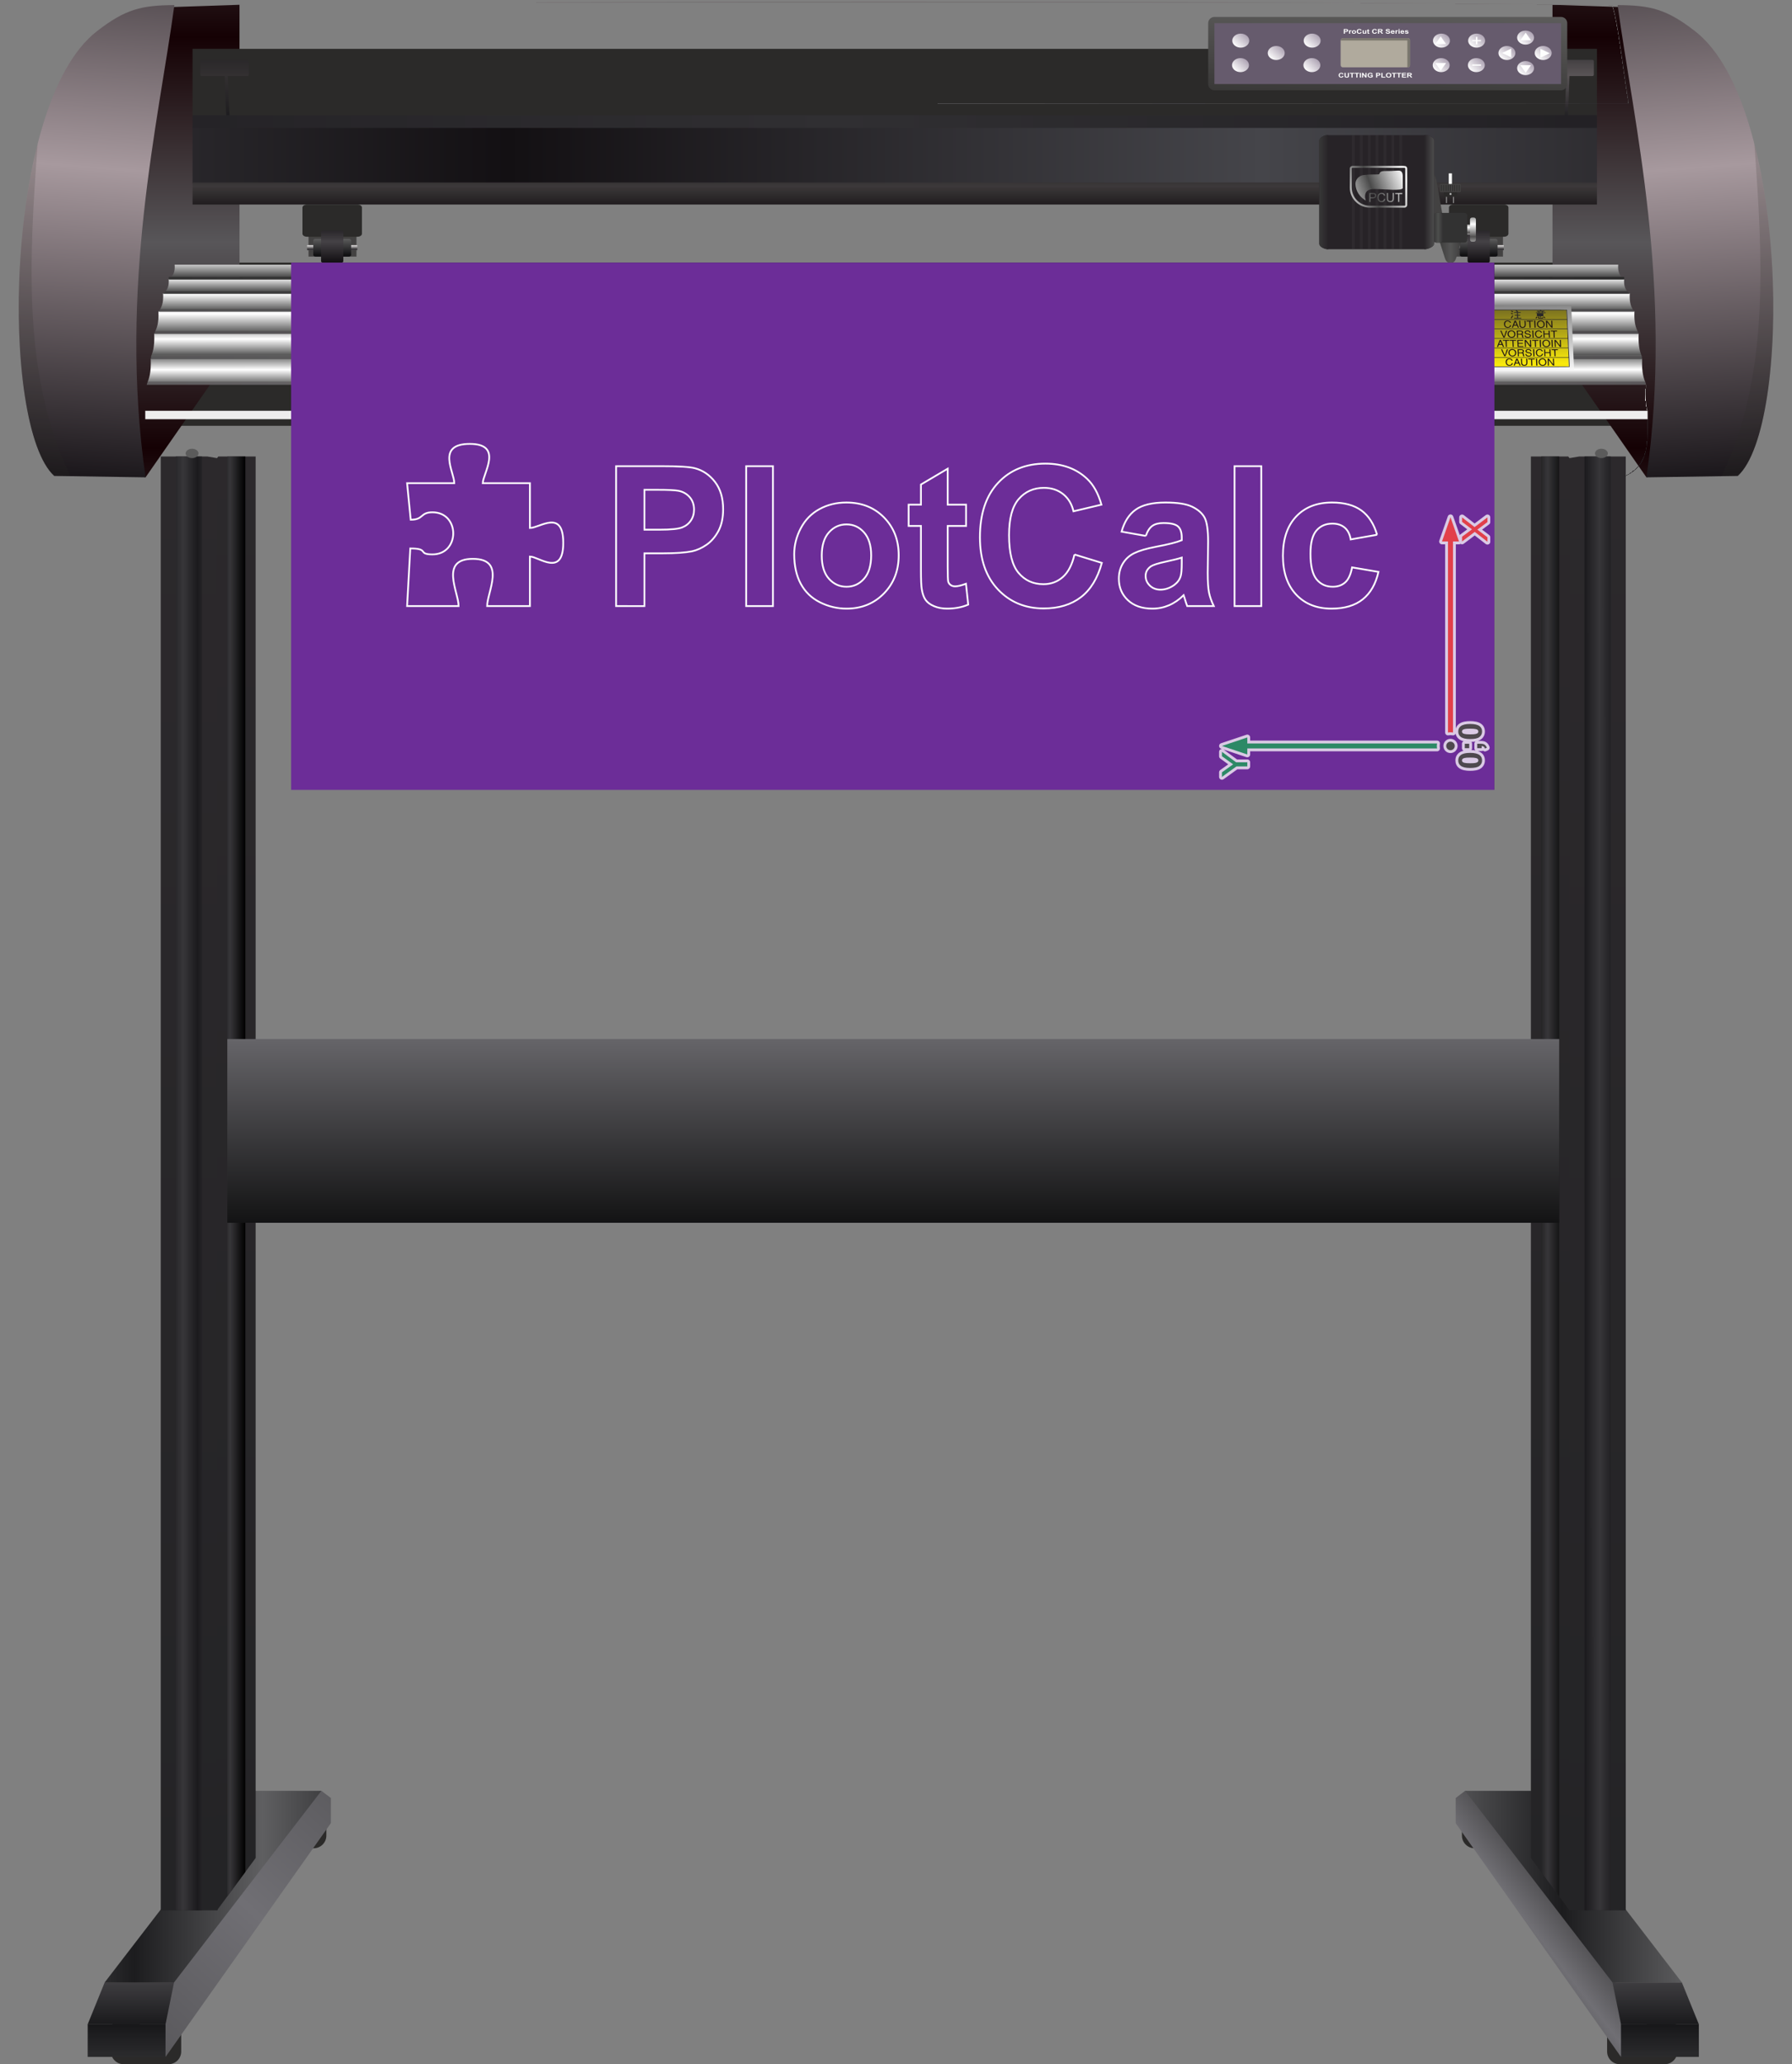 <!-- Creator: plotcalc.com 1000$ --><svg version="1.2" xmlns="http://www.w3.org/2000/svg" viewBox="-825741 -149441 1020153 1174528" xmlns:xlink="http://www.w3.org/1999/xlink"><rect x="-825741" y="-149441" width="1020153" height="1174528" fill="#808080" stroke="none"/><defs><linearGradient id="G1" x1="58072" x2="58072" y1="105310" y2="-11655" spreadMethod="reflect" gradientUnits="userSpaceOnUse"><stop offset="0%" stop-color="rgba(21,1,4,1)"/><stop offset="100%" stop-color="rgba(88,86,89,1)"/></linearGradient><linearGradient id="G2" x1="128348" x2="114775" y1="121906" y2="-52098" spreadMethod="reflect" gradientUnits="userSpaceOnUse"><stop offset="0%" stop-color="rgba(28,24,28,1)"/><stop offset="100%" stop-color="rgba(167,153,158,1)"/></linearGradient><linearGradient id="G3" x1="-689400" x2="-689400" y1="105310" y2="-11655" spreadMethod="reflect" gradientUnits="userSpaceOnUse"><stop offset="0%" stop-color="rgba(21,1,4,1)"/><stop offset="100%" stop-color="rgba(88,86,89,1)"/></linearGradient><linearGradient id="G4" x1="-759677" x2="-746103" y1="121906" y2="-52098" spreadMethod="reflect" gradientUnits="userSpaceOnUse"><stop offset="0%" stop-color="rgba(28,24,28,1)"/><stop offset="100%" stop-color="rgba(167,153,158,1)"/></linearGradient><linearGradient id="G5" x1="30433" x2="44715" y1="926770" y2="915742" spreadMethod="reflect" gradientUnits="userSpaceOnUse"><stop offset="0%" stop-color="rgba(112,111,116,1)"/><stop offset="100%" stop-color="rgba(84,83,86,1)"/></linearGradient><linearGradient id="G6" x1="116653" x2="116653" y1="978509" y2="1002377" spreadMethod="reflect" gradientUnits="userSpaceOnUse"><stop offset="0%" stop-color="rgba(62,61,64,1)"/><stop offset="100%" stop-color="rgba(26,26,28,1)"/></linearGradient><linearGradient id="G7" x1="119092" x2="119093" y1="1002318" y2="1020941" spreadMethod="reflect" gradientUnits="userSpaceOnUse"><stop offset="0%" stop-color="rgba(23,23,25,1)"/><stop offset="100%" stop-color="rgba(43,43,45,1)"/></linearGradient><linearGradient id="G8" x1="63660" x2="136692" y1="920085" y2="920085" spreadMethod="reflect" gradientUnits="userSpaceOnUse"><stop offset="0%" stop-color="rgba(28,28,30,1)"/><stop offset="100%" stop-color="rgba(95,95,97,1)"/></linearGradient><linearGradient id="G9" x1="99777" x2="99777" y1="936598" y2="105360" spreadMethod="reflect" gradientUnits="userSpaceOnUse"><stop offset="0%" stop-color="rgba(36,36,38,1)"/><stop offset="100%" stop-color="rgba(44,41,44,1)"/></linearGradient><linearGradient id="G10" x1="84894" x2="93361" y1="522415" y2="522413" spreadMethod="reflect" gradientUnits="userSpaceOnUse"><stop offset="0%" stop-color="rgba(55,54,57,1)"/><stop offset="100%" stop-color="rgba(27,26,29,1)"/></linearGradient><linearGradient id="G11" x1="67762" x2="67763" y1="936560" y2="80980" spreadMethod="reflect" gradientUnits="userSpaceOnUse"><stop offset="0%" stop-color="rgba(36,36,38,1)"/><stop offset="100%" stop-color="rgba(44,41,44,1)"/></linearGradient><linearGradient id="G12" x1="55264" x2="66156" y1="506375" y2="506374" spreadMethod="reflect" gradientUnits="userSpaceOnUse"><stop offset="0%" stop-color="rgba(55,54,57,1)"/><stop offset="100%" stop-color="rgba(0,0,0,1)"/></linearGradient><linearGradient id="G13" x1="-1365210" x2="-1285200" y1="963459" y2="874982" spreadMethod="reflect" gradientUnits="userSpaceOnUse"><stop offset="0%" stop-color="rgba(112,111,116,1)"/><stop offset="100%" stop-color="rgba(84,83,86,1)"/></linearGradient><linearGradient id="G14" x1="-1374184" x2="-1374184" y1="978509" y2="1002377" spreadMethod="reflect" gradientUnits="userSpaceOnUse"><stop offset="0%" stop-color="rgba(62,61,64,1)"/><stop offset="100%" stop-color="rgba(26,26,28,1)"/></linearGradient><linearGradient id="G15" x1="-1376595" x2="-1376595" y1="1002318" y2="1020941" spreadMethod="reflect" gradientUnits="userSpaceOnUse"><stop offset="0%" stop-color="rgba(23,23,25,1)"/><stop offset="100%" stop-color="rgba(43,43,45,1)"/></linearGradient><linearGradient id="G16" x1="-1333671" x2="-1260639" y1="920085" y2="920085" spreadMethod="reflect" gradientUnits="userSpaceOnUse"><stop offset="0%" stop-color="rgba(28,28,30,1)"/><stop offset="100%" stop-color="rgba(95,95,97,1)"/></linearGradient><linearGradient id="G17" x1="-1324713" x2="-1324713" y1="936598" y2="105360" spreadMethod="reflect" gradientUnits="userSpaceOnUse"><stop offset="0%" stop-color="rgba(36,36,38,1)"/><stop offset="100%" stop-color="rgba(44,41,44,1)"/></linearGradient><linearGradient id="G18" x1="-1339883" x2="-1331746" y1="522415" y2="522415" spreadMethod="reflect" gradientUnits="userSpaceOnUse"><stop offset="0%" stop-color="rgba(55,54,57,1)"/><stop offset="100%" stop-color="rgba(27,26,29,1)"/></linearGradient><linearGradient id="G19" x1="-1303005" x2="-1303004" y1="936560" y2="80980" spreadMethod="reflect" gradientUnits="userSpaceOnUse"><stop offset="0%" stop-color="rgba(36,36,38,1)"/><stop offset="100%" stop-color="rgba(44,41,44,1)"/></linearGradient><linearGradient id="G20" x1="-1315503" x2="-1306882" y1="506375" y2="506374" spreadMethod="reflect" gradientUnits="userSpaceOnUse"><stop offset="0%" stop-color="rgba(55,54,57,1)"/><stop offset="100%" stop-color="rgba(0,0,0,1)"/></linearGradient><linearGradient id="G21" x1="-599234" x2="-599233" y1="441645" y2="546315" spreadMethod="reflect" gradientUnits="userSpaceOnUse"><stop offset="0%" stop-color="rgba(102,101,105,1)"/><stop offset="100%" stop-color="rgba(19,19,20,1)"/></linearGradient><linearGradient id="G22" x1="-1345707" x2="-1345707" y1="-106546" y2="-79994" spreadMethod="reflect" gradientUnits="userSpaceOnUse"><stop offset="0%" stop-color="rgba(51,48,49,1)"/><stop offset="100%" stop-color="rgba(26,25,28,1)"/></linearGradient><linearGradient id="G23" x1="37952" x2="37952" y1="-106546" y2="-79994" spreadMethod="reflect" gradientUnits="userSpaceOnUse"><stop offset="0%" stop-color="rgba(89,84,86,1)"/><stop offset="100%" stop-color="rgba(26,25,28,1)"/></linearGradient><linearGradient id="G24" x1="-107289" x2="-536730" y1="-49337" y2="-49338" spreadMethod="reflect" gradientUnits="userSpaceOnUse"><stop offset="0%" stop-color="rgba(69,69,74,1)"/><stop offset="100%" stop-color="rgba(19,16,19,1)"/></linearGradient><linearGradient id="G25" x1="-351137" x2="-1354342" y1="-83469" y2="-83469" spreadMethod="reflect" gradientUnits="userSpaceOnUse"><stop offset="0%" stop-color="rgba(48,47,50,1)"/><stop offset="100%" stop-color="rgba(17,14,19,1)"/></linearGradient><linearGradient id="G26" x1="-535114" x2="-535114" y1="-43723" y2="-28775" spreadMethod="reflect" gradientUnits="userSpaceOnUse"><stop offset="0%" stop-color="rgba(60,57,58,1)"/><stop offset="100%" stop-color="rgba(23,18,20,1)"/></linearGradient><linearGradient id="G27" x1="-605326" x2="-605325" y1="60922" y2="68438" spreadMethod="reflect" gradientUnits="userSpaceOnUse"><stop offset="0%" stop-color="rgba(255,255,255,1)"/><stop offset="100%" stop-color="rgba(107,107,107,1)"/></linearGradient><linearGradient id="G28" x1="-599075" x2="-599074" y1="43430" y2="52479" spreadMethod="reflect" gradientUnits="userSpaceOnUse"><stop offset="0%" stop-color="rgba(255,255,255,1)"/><stop offset="100%" stop-color="rgba(87,87,87,1)"/></linearGradient><linearGradient id="G29" x1="-591821" x2="-591820" y1="29049" y2="39641" spreadMethod="reflect" gradientUnits="userSpaceOnUse"><stop offset="0%" stop-color="rgba(255,255,255,1)"/><stop offset="100%" stop-color="rgba(89,89,89,1)"/></linearGradient><linearGradient id="G30" x1="-582254" x2="-582254" y1="17763" y2="27235" spreadMethod="reflect" gradientUnits="userSpaceOnUse"><stop offset="0%" stop-color="rgba(255,255,255,1)"/><stop offset="100%" stop-color="rgba(84,84,84,1)"/></linearGradient><linearGradient id="G31" x1="-569567" x2="-569567" y1="9558" y2="16749" spreadMethod="reflect" gradientUnits="userSpaceOnUse"><stop offset="0%" stop-color="rgba(227,227,227,1)"/><stop offset="100%" stop-color="rgba(71,71,71,1)"/></linearGradient><linearGradient id="G32" x1="-554280" x2="-554280" y1="1321" y2="8512" spreadMethod="reflect" gradientUnits="userSpaceOnUse"><stop offset="0%" stop-color="rgba(196,196,196,1)"/><stop offset="100%" stop-color="rgba(66,66,66,1)"/></linearGradient><linearGradient id="G33" x1="-300426" x2="-300431" y1="78605" y2="69311" spreadMethod="reflect" gradientUnits="userSpaceOnUse"><stop offset="0%" stop-color="rgba(255,255,255,1)"/><stop offset="100%" stop-color="rgba(94,94,94,1)"/></linearGradient><linearGradient id="G34" x1="-361426" x2="-1365529" y1="68663" y2="68663" spreadMethod="reflect" gradientUnits="userSpaceOnUse"><stop offset="0%" stop-color="rgba(120,118,119,1)"/><stop offset="100%" stop-color="rgba(55,52,56,1)"/></linearGradient><linearGradient id="G35" x1="-362259" x2="-1363232" y1="54034" y2="54034" spreadMethod="reflect" gradientUnits="userSpaceOnUse"><stop offset="0%" stop-color="rgba(105,105,105,1)"/><stop offset="100%" stop-color="rgba(55,52,56,1)"/></linearGradient><linearGradient id="G36" x1="-362971" x2="-1361244" y1="39757" y2="39757" spreadMethod="reflect" gradientUnits="userSpaceOnUse"><stop offset="0%" stop-color="rgba(99,97,98,1)"/><stop offset="100%" stop-color="rgba(55,52,56,1)"/></linearGradient><linearGradient id="G37" x1="-363840" x2="-1358858" y1="27195" y2="27195" spreadMethod="reflect" gradientUnits="userSpaceOnUse"><stop offset="0%" stop-color="rgba(94,94,94,1)"/><stop offset="100%" stop-color="rgba(55,52,56,1)"/></linearGradient><linearGradient id="G38" x1="-364795" x2="-1356212" y1="17001" y2="17001" spreadMethod="reflect" gradientUnits="userSpaceOnUse"><stop offset="0%" stop-color="rgba(74,74,74,1)"/><stop offset="100%" stop-color="rgba(33,31,33,1)"/></linearGradient><linearGradient id="G39" x1="-365940" x2="-1353022" y1="8867" y2="8867" spreadMethod="reflect" gradientUnits="userSpaceOnUse"><stop offset="0%" stop-color="rgba(74,74,74,1)"/><stop offset="100%" stop-color="rgba(5,5,5,1)"/></linearGradient><linearGradient id="G40" x1="-161488" x2="-161486" y1="93048" y2="122121" spreadMethod="reflect" gradientUnits="userSpaceOnUse"><stop offset="0%" stop-color="rgba(51,48,51,1)"/><stop offset="100%" stop-color="rgba(31,28,31,1)"/></linearGradient><linearGradient id="G41" x1="-2354" x2="-659" y1="14493" y2="65530" spreadMethod="reflect" gradientUnits="userSpaceOnUse"><stop offset="0%" stop-color="rgba(102,102,102,1)"/><stop offset="100%" stop-color="rgba(254,254,254,1)"/></linearGradient><linearGradient id="G42" x1="28148" x2="28764" y1="26477" y2="58012" spreadMethod="reflect" gradientUnits="userSpaceOnUse"><stop offset="0%" stop-color="rgba(120,111,32,1)"/><stop offset="100%" stop-color="rgba(249,233,12,1)"/></linearGradient><linearGradient id="G43" x1="3776" x2="3776" y1="-9919" y2="-7524" spreadMethod="reflect" gradientUnits="userSpaceOnUse"><stop offset="0%" stop-color="rgba(231,229,229,1)"/><stop offset="100%" stop-color="rgba(42,40,43,1)"/></linearGradient><linearGradient id="G44" x1="14715" x2="14715" y1="-4139" y2="-14295" spreadMethod="reflect" gradientUnits="userSpaceOnUse"><stop offset="0%" stop-color="rgba(15,15,17,1)"/><stop offset="100%" stop-color="rgba(98,98,98,1)"/></linearGradient><linearGradient id="G45" x1="15184" x2="15184" y1="-11975" y2="0" spreadMethod="reflect" gradientUnits="userSpaceOnUse"><stop offset="0%" stop-color="rgba(69,66,70,1)"/><stop offset="100%" stop-color="rgba(17,14,17,1)"/></linearGradient><linearGradient id="G46" x1="-648898" x2="-648898" y1="-9919" y2="-7524" spreadMethod="reflect" gradientUnits="userSpaceOnUse"><stop offset="0%" stop-color="rgba(231,229,229,1)"/><stop offset="100%" stop-color="rgba(42,40,43,1)"/></linearGradient><linearGradient id="G47" x1="-637959" x2="-637959" y1="-4139" y2="-14295" spreadMethod="reflect" gradientUnits="userSpaceOnUse"><stop offset="0%" stop-color="rgba(15,15,17,1)"/><stop offset="100%" stop-color="rgba(98,98,98,1)"/></linearGradient><linearGradient id="G48" x1="-637490" x2="-637490" y1="-11975" y2="0" spreadMethod="reflect" gradientUnits="userSpaceOnUse"><stop offset="0%" stop-color="rgba(69,66,70,1)"/><stop offset="100%" stop-color="rgba(17,14,17,1)"/></linearGradient><linearGradient id="G49" x1="-280620" x2="-280619" y1="-90623" y2="-149609" spreadMethod="reflect" gradientUnits="userSpaceOnUse"><stop offset="0%" stop-color="rgba(78,77,79,1)"/><stop offset="100%" stop-color="rgba(121,118,119,1)"/></linearGradient><linearGradient id="G50" x1="-14129" x2="1827" y1="-70409" y2="-383452" spreadMethod="reflect" gradientUnits="userSpaceOnUse"><stop offset="0%" stop-color="rgba(43,42,41,1)"/><stop offset="100%" stop-color="rgba(255,255,255,1)"/></linearGradient><linearGradient id="G51" x1="-115439" x2="-122077" y1="-115551" y2="-108338" spreadMethod="reflect" gradientUnits="userSpaceOnUse"><stop offset="0%" stop-color="rgba(168,157,174,1)"/><stop offset="100%" stop-color="rgba(254,254,254,1)"/></linearGradient><linearGradient id="G52" x1="-115285" x2="-121922" y1="-129484" y2="-122271" spreadMethod="reflect" gradientUnits="userSpaceOnUse"><stop offset="0%" stop-color="rgba(168,157,174,1)"/><stop offset="100%" stop-color="rgba(254,254,254,1)"/></linearGradient><linearGradient id="G53" x1="-74796" x2="-81434" y1="-115551" y2="-108338" spreadMethod="reflect" gradientUnits="userSpaceOnUse"><stop offset="0%" stop-color="rgba(168,157,174,1)"/><stop offset="100%" stop-color="rgba(254,254,254,1)"/></linearGradient><linearGradient id="G54" x1="-74641" x2="-81279" y1="-129484" y2="-122271" spreadMethod="reflect" gradientUnits="userSpaceOnUse"><stop offset="0%" stop-color="rgba(168,157,174,1)"/><stop offset="100%" stop-color="rgba(254,254,254,1)"/></linearGradient><linearGradient id="G55" x1="-1188" x2="-7825" y1="-115551" y2="-108338" spreadMethod="reflect" gradientUnits="userSpaceOnUse"><stop offset="0%" stop-color="rgba(168,157,174,1)"/><stop offset="100%" stop-color="rgba(254,254,254,1)"/></linearGradient><linearGradient id="G56" x1="-1033" x2="-7671" y1="-129484" y2="-122271" spreadMethod="reflect" gradientUnits="userSpaceOnUse"><stop offset="0%" stop-color="rgba(168,157,174,1)"/><stop offset="100%" stop-color="rgba(254,254,254,1)"/></linearGradient><linearGradient id="G57" x1="18834" x2="12196" y1="-115551" y2="-108338" spreadMethod="reflect" gradientUnits="userSpaceOnUse"><stop offset="0%" stop-color="rgba(168,157,174,1)"/><stop offset="100%" stop-color="rgba(254,254,254,1)"/></linearGradient><linearGradient id="G58" x1="18988" x2="12351" y1="-129484" y2="-122271" spreadMethod="reflect" gradientUnits="userSpaceOnUse"><stop offset="0%" stop-color="rgba(168,157,174,1)"/><stop offset="100%" stop-color="rgba(254,254,254,1)"/></linearGradient><linearGradient id="G59" x1="-95089" x2="-101727" y1="-122452" y2="-115239" spreadMethod="reflect" gradientUnits="userSpaceOnUse"><stop offset="0%" stop-color="rgba(168,157,174,1)"/><stop offset="100%" stop-color="rgba(254,254,254,1)"/></linearGradient><linearGradient id="G60" x1="36231" x2="29593" y1="-122452" y2="-115239" spreadMethod="reflect" gradientUnits="userSpaceOnUse"><stop offset="0%" stop-color="rgba(168,157,174,1)"/><stop offset="100%" stop-color="rgba(254,254,254,1)"/></linearGradient><linearGradient id="G61" x1="56876" x2="50237" y1="-122452" y2="-115239" spreadMethod="reflect" gradientUnits="userSpaceOnUse"><stop offset="0%" stop-color="rgba(168,157,174,1)"/><stop offset="100%" stop-color="rgba(254,254,254,1)"/></linearGradient><linearGradient id="G62" x1="46865" x2="40227" y1="-131215" y2="-124002" spreadMethod="reflect" gradientUnits="userSpaceOnUse"><stop offset="0%" stop-color="rgba(168,157,174,1)"/><stop offset="100%" stop-color="rgba(254,254,254,1)"/></linearGradient><linearGradient id="G63" x1="46865" x2="40227" y1="-113854" y2="-106641" spreadMethod="reflect" gradientUnits="userSpaceOnUse"><stop offset="0%" stop-color="rgba(168,157,174,1)"/><stop offset="100%" stop-color="rgba(254,254,254,1)"/></linearGradient><linearGradient id="G64" x1="11366" x2="11367" y1="-17113" y2="-20087" spreadMethod="reflect" gradientUnits="userSpaceOnUse"><stop offset="0%" stop-color="rgba(81,80,80,1)"/><stop offset="100%" stop-color="rgba(254,254,254,1)"/></linearGradient><linearGradient id="G65" x1="13016" x2="13016" y1="-14790" y2="-21884" spreadMethod="reflect" gradientUnits="userSpaceOnUse"><stop offset="0%" stop-color="rgba(81,80,80,1)"/><stop offset="100%" stop-color="rgba(254,254,254,1)"/></linearGradient><linearGradient id="G66" x1="-11737" x2="85" y1="-5703" y2="-5703" spreadMethod="reflect" gradientUnits="userSpaceOnUse"><stop offset="0%" stop-color="rgba(43,42,41,1)"/><stop offset="100%" stop-color="rgba(84,84,84,1)"/></linearGradient><linearGradient id="G67" x1="-2038" x2="-84" y1="-47782" y2="-47782" spreadMethod="reflect" gradientUnits="userSpaceOnUse"><stop offset="0%" stop-color="rgba(178,179,179,1)"/><stop offset="100%" stop-color="rgba(254,254,254,1)"/></linearGradient><linearGradient id="G68" x1="-12026" x2="-7022" y1="-19849" y2="-19849" spreadMethod="reflect" gradientUnits="userSpaceOnUse"><stop offset="0%" stop-color="rgba(31,27,32,1)"/><stop offset="100%" stop-color="rgba(77,79,77,1)"/></linearGradient><linearGradient id="G69" x1="-14945" x2="-9381" y1="-40092" y2="-40092" spreadMethod="reflect" gradientUnits="userSpaceOnUse"><stop offset="0%" stop-color="rgba(39,35,39,1)"/><stop offset="100%" stop-color="rgba(77,77,77,1)"/></linearGradient><linearGradient id="G70" x1="-74685" x2="-69508" y1="-40092" y2="-40092" spreadMethod="reflect" gradientUnits="userSpaceOnUse"><stop offset="0%" stop-color="rgba(56,56,56,1)"/><stop offset="100%" stop-color="rgba(39,35,39,1)"/></linearGradient><linearGradient id="G71" x1="-44641" x2="-25745" y1="-41799" y2="-48963" spreadMethod="reflect" gradientUnits="userSpaceOnUse"><stop offset="0%" stop-color="rgba(74,74,74,1)"/><stop offset="100%" stop-color="rgba(255,255,255,1)"/></linearGradient><linearGradient id="GS1" x1="0" x2="0" y1="0" y2="25000" gradientUnits="userSpaceOnUse"><stop offset="25%" stop-color="rgba(0,0,0,.2)"/><stop offset="100%" stop-color="rgba(0,0,0,0)"/></linearGradient><linearGradient id="GS2" x1="0" x2="0" y1="300000" y2="100000" gradientUnits="userSpaceOnUse"><stop offset="0%" stop-color="rgba(0,0,0,.1)"/><stop offset="100%" stop-color="rgba(0,0,0,0)"/></linearGradient></defs><path id="theMotionPath" d="M0 0H-635000H0" /><g><path fill="rgba(43,42,41,1)" d="m119924 92840h-864096v-92840h864096z"/><path fill="url(#G1)" d="m141076 109032l-29526 13132-53478-76814v-192071l46533 1565z"/><path fill="url(#G2)" d="m163536 121367l-51986 797c15525-108207-7442-202437-16407-268698 18665 123 27823 2171 44282 15006 53139 41439 54987 224911 24111 252895"/><path fill="rgba(43,42,41,0.17)" d="m163536 121367l-9233 142c27414-56709 23531-123412 18663-189160 17949 70194 12572 169077-9430 189018"/><path fill="url(#G3)" d="m-772404 109032l29525 13132 53479-76814v-192071l-46533 1565z"/><path fill="url(#G4)" d="m-794864 121367l51985 797c-15524-108207 7442-202437 16407-268698-18664 123-27822 2171-44282 15006-53139 41439-54987 224911-24110 252895"/><path fill="rgba(43,42,41,0.17)" d="m-794864 121367l9233 142c-27414-56709-23532-123412-18664-189160-17949 70194-12571 169077 9431 189018"/><path fill="rgba(43,42,41,1)" d="m39297 902207h-25586c-3958 0-7196-3238-7196-7196v-12193c0-3958 3238-7196 7196-7196h25586c3958 0 7196 3238 7196 7196v12193c0 3958-3238 7196-7196 7196"/><path fill="rgba(43,42,41,1)" d="m121941 1025087h-25587c-3958 0-7196-3238-7196-7196v-12194c0-3958 3238-7196 7196-7196h25587c3957 0 7196 3238 7196 7196v12194c0 3958-3239 7196-7196 7196"/><path fill="rgba(43,42,41,1)" d="m-672732 902207h25587c3957 0 7196-3238 7196-7196v-12193c0-3958-3239-7196-7196-7196h-25587c-3958 0-7196 3238-7196 7196v12193c0 3958 3238 7196 7196 7196"/><path fill="rgba(43,42,41,1)" d="m-755375 1025087h25586c3958 0 7196-3238 7196-7196v-12194c0-3958-3238-7196-7196-7196h-25586c-3958 0-7196 3238-7196 7196v12194c0 3958 3238 7196 7196 7196"/><path fill="url(#G5)" d="m111888 1002318l-14814 18623-94128-133013v-14321l5389-4078 3077 895z"/><path fill="url(#G6)" d="m97074 1002377h44317l-9695-23868h-39489z"/><path fill="url(#G7)" d="m97058 1002318h44318l15 18623h-44317z"/><path fill="url(#G8)" d="m92269 978604h39489l-83934-109075h-39489z"/><path fill="url(#G9)" d="m67475 111276l5836-980h26466v827241l-32302-10z"/><path fill="url(#G10)" d="m91244 110296v827238l-14949-5v-827233z"/><path fill="url(#G11)" d="m67762 111276l-724-980h-21271v797439l21995 29792z"/><path fill="url(#G12)" d="m51629 110296v805380l10271 13910v-819290z"/><path fill="url(#G13)" d="m-746328 1002318l14814 18623 94128-133013v-14321l-5389-4078-3078 895z"/><path fill="url(#G14)" d="m-731514 1002377h-44318l9695-23868h39489z"/><path fill="url(#G15)" d="m-731498 1002318h-44318l-16 18623h44318z"/><path fill="url(#G16)" d="m-726710 978604h-39489l83935-109075h39489z"/><path fill="url(#G17)" d="m-701915 111276l-5836-980h-26466v827241l32302-10z"/><path fill="url(#G18)" d="m-725684 110296v827238l14948-5v-827233z"/><path fill="url(#G19)" d="m-702203 111276l724-980h21272v797439l-21996 29792z"/><path fill="url(#G20)" d="m-686070 110296v805380l-10270 13910v-819290z"/><path fill="url(#G21)" d="m-696340 441751h758240v104564h-758240z"/><path fill="rgba(43,42,41,1)" d="m83367-83067h-799493v-38574h799493z"/><path fill="url(#G22)" d="m-694740-81072h-1821c-710-2982-1080-20385-1277-25100h-13147c-406 0-739-383-739-852v-7511c0-469 333-852 739-852h26222c407 0 739 383 739 852v7511c0 468-333 852-739 852h-11255c198 4715 568 22118 1278 25100"/><path fill="url(#G23)" d="m64618-81072h1821c710-2982 1080-20385 1278-25100h13146c406 0 739-383 739-852v-7511c0-469-333-852-739-852h-26222c-406 0-739 383-739 852v7511c0 469 333 852 739 852h11255c-198 4715-568 22118-1278 25100"/><path fill="url(#G24)" d="m83367-45102h-799493v-32170h799493z"/><path fill="url(#G25)" d="m83367-83907h-620097v7258h620097zm-620097 0h-179396v7258h179396z"/><path fill="url(#G26)" d="m83367-45613h-799493v12550h799493z"/><path fill="url(#G27)" d="m-741723 67991c627-1834 2142-4751 1786-13385h849034c-355 8634 1160 11551 1787 13385z"/><path fill="url(#G28)" d="m-739730 53301c627-1778 2142-4604 1787-12972h845047c-355 8368 1160 11194 1787 12972z"/><path fill="url(#G29)" d="m-737338 39023c627-1561 2142-4044 1787-11393h840263c-355 7349 1160 9832 1787 11393z"/><path fill="url(#G30)" d="m-734681 26736c628-1260 2143-3264 1787-9196h834949c-356 5932 1159 7936 1786 9196z"/><path fill="url(#G31)" d="m-731491 16371c627-957 2142-2478 1786-6982h828570c-355 4504 1160 6025 1787 6982z"/><path fill="url(#G32)" d="m-728103 8134c628-957 2142-2479 1787-6983h821793c-356 4504 1159 6026 1787 6983z"/><path fill="url(#G33)" d="m112213 84740c-492-1795-1791-6982-797-15429h-853671c994 8447-306 13634-797 15429z"/><path fill="url(#G34)" d="m-741676 67819h207439v1690h-207993zm207439 0h645121l503 1690h-645624z"/><path fill="url(#G35)" d="m-739708 53190h205471v1690h-205689zm205471 0h643128l189 1690h-643317z"/><path fill="url(#G36)" d="m-737338 38997h203101v1520h-203694zm203101 0h640736l597 1520h-641333z"/><path fill="url(#G37)" d="m-734546 26477h200309v1436h-201301zm200309 0h637944l989 1436h-638933z"/><path fill="url(#G38)" d="m-731491 16284h197254v1436h-198647zm197254 0h634889l1392 1436h-636281z"/><path fill="url(#G39)" d="m-729681 8149h195444v1436h-195447zm195444 0h633095l1 1436h-633096z"/><path fill="url(#G40)" d="m99071 121629c14683-6384 13123-19420 13155-35852h-855249c33 16432-1528 29468 13156 35852z"/><path fill="rgba(91,91,91,1)" d="m-716406 105893c2018 0 3654 1191 3654 2660 0 1469-1636 2660-3654 2660-2018 0-3655-1191-3655-2660 0-1469 1637-2660 3655-2660"/><path fill="rgba(91,91,91,1)" d="m-323137 105893c2019 0 3655 1191 3655 2660 0 1469-1636 2660-3655 2660-2018 0-3654-1191-3654-2660 0-1469 1636-2660 3654-2660"/><path fill="rgba(91,91,91,1)" d="m85909 105893c2018 0 3654 1191 3654 2660 0 1469-1636 2660-3654 2660-2018 0-3655-1191-3655-2660 0-1469 1637-2660 3655-2660"/><path fill="url(#G41)" d="m-28640 24807h97373l1653 36602h-97374z"/><path fill="url(#G42)" d="m65994 26882h-54631l1455 32227h54631z"/><path fill="rgba(35,25,22,1)" d="m-17070 35385c482 139 3672 1895 3972 2185-513 417-3120 2032-3774 2210l-47-1044-2353 3-174-2299h2398zm7628 8036c1848-155 1323-145 1633 968 766 71 258-66 591 228 5 3 160 218 192 259 124 159 115 165 208 254 217-674 52-682 764-742l36-966 837-41c-96-2127 217-2593-980-3070l-119-2090-1865 31 98 2127c-864 168-9 102-612 309-384 131-547 73-954 0l-418-9429c-106-1445-815-1197-2313-1192-2398 7-4798 0-7197 0-4625 0-3807-1449-3323 9285 48 1050 95 2101 143 3151 39 886-217 2249 797 2539 527 150 8978 61 10733 69 1900 8 1571-257 1749-1690"/><path fill="rgba(35,25,22,1)" d="m2996 39047l-256-1205-3317 1489c175-633 30-997-211-1581-362 92-2164 1309-2562 1579-590 400-581 499-824 1276-173 555-374 1091-476 1683l1418-215-1211 1374 2400 1191-2064 375 2466 1949-3991-506 588 2381c-882-305-1739-855-2534-1205-281 337-564 906-787 1309-458 830-342 578-1027 1115l-5502 4328c-291 200-359 290-636 513-254 203-426 287-680 493-237 191-320 335-547 494 1879 236 5552 47 7614 48 2255 0 1869 388 3997-1379 1278-1061 6077-500 7806-1594l4153-2932c-505-515-1512-1285-2720-743-331 149-885 556-1145 755-591 451-555 381-1523 375 14-522 1112-1990 1465-2536 815-1261 844-1173 2280-1900 1949-986 1149-729 3673-732 1338-2 2151-839 2297-1915-1828-34-3763-529-5233 110-1030 448-3121 1533-4175 1731 46-801 353-1663 574-2399 443-1476 129-986 1453-1677 1555-811 3531-1124 2313-3462z"/><path fill="rgba(35,25,22,1)" d="m42830 44804l2484 3177h649c65-650-36-1569-67-2250-93-2052 157-1752-678-1752l134 3157-2160-2812c-297-386-209-345-1007-345l216 4002 560 1z"/><path fill="rgba(35,25,22,1)" d="m59809 44805c388 369 892 1080 1251 1562 428 575 845 1100 1233 1614h649c67-647-35-1571-66-2250-92-2051 157-1752-676-1752l132 3159c-448-479-831-1047-1239-1590-1263-1681-965-1569-1927-1569l215 4002 560 1z"/><path fill="rgba(35,25,22,1)" d="m54476 36989l601 25-139-3132c1010 916 2138 3153 2751 3136l417-10-179-3975-601 3 137 3118c-317-221-979-1202-1241-1546-1314-1720-961-1604-1925-1570z"/><path fill="rgba(35,25,22,1)" d="m53885 44456c2326-738 2974 2583 1228 3059-2292 626-2896-2531-1228-3059m-1443 2223c861 2359 5081 1626 4200-1307-766-2550-5309-1727-4200 1307"/><path fill="rgba(35,25,22,1)" d="m34086 39148c2217-760 3054 2449 1299 3034-2209 735-3057-2431-1299-3034m2838 2027c589-2886-3829-3608-4375-1113-640 2928 3835 3759 4375 1113"/><path fill="rgba(35,25,22,1)" d="m50840 33489c2230-723 2961 2681 1146 3092-2311 525-2887-2528-1146-3092m-165-491c-2613 645-1581 4874 1543 4053 2475-650 1601-4829-1543-4053"/><path fill="rgba(35,25,22,1)" d="m38348 39117c785-4 1517-67 2175 129 696 1512-729 1247-2136 1241zm2471 1468c821-368 636-1480-146-1772-592-222-2220-180-2986-134l194 3975 592 14-72-1728c3091-9 1962 85 2503 1718l716 10c-235-539-195-423-275-1116-89-774-292-625-526-967"/><path fill="rgba(41,39,40,1)" d="m49235 30496l1910 2c-429 273-383 238-28 733l544-177c-73-310-243-377-451-548l1665-12-25-1653h-3701z"/><path fill="rgba(35,25,22,1)" d="m42925 40026c-231-729 119-1004 905-1005 753-1 987 300 1214 807l515-11c-119-1637-2604-1532-3166-662-432 668-22 1356 661 1539 889 238 1315 142 2055 560 222 889-336 1140-1329 1033-378-41-675-195-839-413-427-566 159-507-787-509 96 834 473 1229 1353 1366 2450 385 2917-1647 1514-2159-675-246-1537-222-2096-546"/><path fill="rgba(35,25,22,1)" d="m38644 44454l2692-8-47-466-3279 2 201 3999 3315 1 13-475-2731 1-87-1349 2481-5-49-470h-2453z"/><path fill="rgba(35,25,22,1)" d="m53536 40798l2388-2 109 1869 591-11-176-3963-620-11 74 1643-2381-2-137-1659-557 17 193 3975 593 14z"/><path fill="rgba(35,25,22,1)" d="m28365 44612l723 1697-1381 4zm-877 2209l1880 9 512 1151 647-11-1785-3991c-733 0-708-84-931 485-73 184-117 314-181 483-279 743-1032 2505-1119 3039l599-23z"/><path fill="rgba(35,25,22,1)" d="m36876 33663l685 1714-1341 7zm-1912 3355c708 0 627 11 809-517 84-247 152-411 204-643h1890l464 1157 665 3-1807-3995c-1009-13-659-73-1441 1909-243 619-623 1453-784 2086"/><path fill="rgba(35,25,22,1)" d="m52143 41198c-866 0-423 63-789 588-549 788-2372 798-2586-892-257-2032 1680-2081 2312-1605 586 443-8 639 983 562-487-1942-4222-1829-3946 948 274 2757 4053 2397 4026 399"/><path fill="rgba(35,25,22,1)" d="m34448 35549c-1116 0-315 979-1656 1083-2615 203-2037-4169 398-3111 418 182 375 349 691 694l484 9c-32-1679-4162-2100-3911 902 250 2985 4315 2210 3994 423"/><path fill="rgba(35,25,22,1)" d="m39213 35408c52 1146 588 1753 1935 1712 2179-67 1647-2045 1555-4104l-617 42c80 1748 554 3528-964 3574-1653 50-1313-1754-1395-3562l-622-54z"/><path fill="rgba(35,25,22,1)" d="m28945 38665h-560c6 340 1506 3526 1782 4003h624c224-530 1451-3618 1420-4003h-563c-517 909-637 2551-1243 3290z"/><path fill="rgba(41,39,40,1)" d="m18521 43858l2860 4074-5400 21c159-448 2298-3909 2540-4095m-2721 4241c525 203 5019 121 5782 39 57-583-983-1754-1358-2296l-1190-1675c-217-326-155-388-517-556-446 137-653 661-874 1031l-1399 2284c-207 322-647 818-444 1173"/><path fill="rgba(35,25,22,1)" d="m18295 38531l2842 4069-5402 19 1862-3130c249-397 409-762 698-958m3038 4284c59-490-310-801-589-1207-410-593-2004-3150-2575-3302-381 216-1023 1454-1284 1860-435 679-777 1285-1225 1978-604 936 291 713 2174 713 1020 0 2594 74 3499-42"/><path fill="rgba(35,25,22,1)" d="m15487 37136c81-218 2143-3802 2548-4082l2819 4082zm5598 196c66-544-1037-1846-1388-2354-311-450-1300-2037-1769-2191-510 388-1987 3082-2475 3815-667 1003 161 772 2133 772 1019 0 2595 73 3499-42"/><path fill="rgba(35,25,22,1)" d="m32013 44453l1241-15c362-117 408-360-114-464l-3373 5 80 474h1485l183 3522 590-1z"/><path fill="rgba(41,39,40,1)" d="m15233 31563c182-552 924-1570 1240-2104 203-344 414-668 624-1023 128-215 215-334 334-536 220-376 115-284 381-434 558 1024 2508 3403 2792 4097zm-179 181c208 32 5542 207 5766-108 170-238-1766-2782-2174-3367-230-328-483-906-977-1031-377 206-1796 2687-2176 3314-251 414-602 722-439 1192"/><path fill="rgba(35,25,22,1)" d="m57334 38670c-293 51-154-1-309 137l8 190c195 159 231 151 749 148 242-1 484-6 727-6 257 638 147 2658 251 3511l596 18-104-3523c1008-25 1325 132 1489-243-153-290 5-169-372-242l-1524 5c-326 0-651 0-977-4-102-1-453-5-534 9"/><path fill="rgba(35,25,22,1)" d="m44857 33514l158 3504 619-26-159-3502 1524-10 6-442-3718-24c52 806-5 366 1570 500"/><path fill="rgba(35,25,22,1)" d="m34424 43972c-871-14-699 87-757 244 249 317-425 238 1547 237l193 3523 592-4-156-3519 1508 2 17-476c-655 0-1310 0-1965 0-328 0-651-2-979-7"/><path fill="rgba(35,25,22,1)" d="m48578 44454l1524-4-50-471-3592-2-56 334c260 106-240 152 692 148 300-1 558-6 860 8l190 3520 587-32z"/><path fill="rgba(35,25,22,1)" d="m-14252 46324l3495 368-1742 2737c861-350 1725-730 2622-1096 991-404 1968-518 2139-1515l-3101 1303c294-603 934-1298 1188-1855l-2853-286c257-266 254-143 527-499-1026-74-1764 359-2275 843"/><path fill="rgba(35,25,22,1)" d="m46699 42691h649l-184-4073h-649z"/><path fill="rgba(35,25,22,1)" d="m47849 37018h648l-184-4073h-648z"/><path fill="rgba(35,25,22,1)" d="m50940 48005h649l-184-4073h-649z"/><path fill="rgba(35,25,22,1)" d="m57644 48005h649l-184-4073h-649z"/><path fill="rgba(35,25,22,1)" d="m52664 31106c-891-79 1 77-633 344l-1624-2-68-822-479-5c-92 1204-64 1266 1216 1257 655-5 2192 119 1588-772"/><path fill="rgba(35,25,22,1)" d="m18380 41719c95-474 134-916 200-1396 57-413 341-1330-366-1256-590 61-266 817-166 1256 106 467 180 950 332 1396"/><path fill="rgba(35,25,22,1)" d="m18133 36236c95-474 134-917 200-1397 56-413 341-1329-367-1256-591 60-262 824-164 1260 104 464 179 949 331 1393"/><path fill="rgba(35,25,22,1)" d="m17876 30667c97-410 141-886 196-1326 56-449 330-1277-265-1327-699-60-362 778-273 1173 112 501 202 987 342 1480"/><path fill="rgba(35,25,22,1)" d="m18608 47047c120-363 147-912 202-1321 56-418 330-1271-266-1322-674-57-364 760-278 1145 112 502 202 986 342 1498"/><path fill="rgba(35,25,22,1)" d="m34302 31570l443 243 217-348c222-375 581-848 694-1252l-324-161c-186 94-36-38-177 116z"/><path fill="rgba(35,25,22,1)" d="m48385 31532c130 76 330 193 456 253 569-637 285-387 646-876l-506-221c-145 161-525 717-596 844"/><path fill="rgba(35,25,22,1)" d="m52789 30848l764 789 466-152c-222-444-482-604-836-852z"/><path fill="rgba(35,25,22,1)" d="m34383 28927c341 134 612 351 905 529l324-370c-282-152-635-393-942-531-247 243-146 28-287 372"/><path fill="rgba(35,25,22,1)" d="m34471 27578l859 661 337-374c-352-249-513-413-924-557-99 83-187 177-272 270"/><path fill="rgba(35,25,22,1)" d="m55450 58572l601 25-139-3133c1011 917 2138 3153 2751 3136l418-10-180-3975-601 3 137 3118c-317-221-979-1202-1241-1545-1313-1720-961-1605-1925-1571z"/><path fill="rgba(35,25,22,1)" d="m51814 55071c2230-723 2962 2681 1147 3093-2312 524-2888-2528-1147-3093m-164-491c-2614 645-1581 4875 1543 4054 2474-650 1600-4830-1543-4054"/><path fill="rgba(35,25,22,1)" d="m37850 55246l686 1714-1342 6zm-1912 3354c708 0 628 12 809-517 84-246 153-410 204-642h1890l464 1157 665 2-1807-3994c-1009-13-659-73-1440 1909-244 618-623 1453-785 2085"/><path fill="rgba(35,25,22,1)" d="m35422 57132c-1115 0-314 978-1656 1082-2614 203-2037-4168 398-3110 419 182 375 348 691 694l484 8c-31-1678-4162-2100-3911 902 250 2986 4315 2210 3994 424"/><path fill="rgba(35,25,22,1)" d="m40187 56990c52 1146 588 1753 1936 1712 2178-66 1647-2045 1554-4104l-617 42c80 1748 554 3528-963 3574-1653 50-1314-1753-1396-3561l-621-55z"/><path fill="rgba(35,25,22,1)" d="m16462 58718c81-217 2142-3802 2548-4082l2818 4082zm5597 196c67-544-1037-1846-1388-2354-311-450-1299-2036-1769-2191-510 389-1986 3083-2474 3816-668 1002 161 771 2133 771 1019 0 2594 74 3498-42"/><path fill="rgba(35,25,22,1)" d="m45831 55097l158 3503 620-26-160-3501 1524-10 7-443-3718-23c51 805-5 365 1569 500"/><path fill="rgba(35,25,22,1)" d="m48823 58600h649l-184-4072h-649z"/><path fill="rgba(35,25,22,1)" d="m19107 57819c95-475 134-917 200-1397 57-413 341-1329-366-1257-592 61-263 825-165 1260 104 465 179 950 331 1394"/><path fill="rgba(41,39,40,1)" d="m12948 54087l53887-3 414 18 204 5087-54267 1-42-348zm-488-10818l53886-3 413 17 11 245 194 4831-405 12-53861 1-42-349zm-38365-16217l37276 12 1450 32122h-21v3l-37308-3-1451-32122h55zm91710 10789h93c128 10 324 24 617 43l11 224 194 4851-54266 14-42-349-196-4758c17446 0 34892-1 52338 0 894 0 1186-13 1251-25m-53853-5395h-305h54860l-649-4 413 22 229 5076-466 14c-17950 0-35901-17-53851 0zm38696-4164l-168-451 1644 3-196 489zm-38947-1235h25701c-13 27-33 58-45 78-11 21-30 53-44 78-186 341 86-171-83 152-37 71-46 48-109 231 423 141 662 301 924 584l-1876 27 15 382 1673 9 51 1150h-1345l21 415h1321l50 1264c-1659 0-1844-186-1869 315 409 246 2480 87 3437 107 808 16 796 140 788-422l-1789 1-48-1265c215 0 702 28 876 13 562-50 364 77 392-328-104-59-33-40-219-90l-1107-10-52-1150c1025 0 1623 128 1635-171 12-287-85-260-749-252-308 3-613 7-926 6l148-500c-218-86-373-172-570-286l-474-330 13598-8 19 418c-1189 0-1990-152-1958 195 163 286 430 170 869 174l183 460c-969 84-1438-136-1640 218 167 195 0 95 290 162l5093 21c461-58 328 106 348-376l-1780-19 199-455c730-37 873 181 897-380l-1997-89c47-437-78-316 497-341 207-9 547 11 773 12h11247c2718 0-126-116 1961 19l230 5075-54318 14zm54499-220c-353-185-76532-70-87967-70-5111 0-4574-291-4505 901l458 10116c-48 140 11 360 31 703l179 3959c36 1065 89 4281 255 5624l226 5004c43 955 105 5883 381 6374 664 167 30869 48 33392 48 6113 0 58855 132 59084-60 264-533-337-9479-401-10908l-25-520c53-2143-408-9056-464-10299l-510-10682c-99-282 67-15-134-190m-53496 21846c12593 20 44665 82 52696-13l1190-1 414 22 205 5110h-54266l-43-348z"/><path fill="rgba(35,25,22,1)" d="m34566 49773c2217-760 3054 2450 1299 3034-2209 735-3057-2431-1299-3034m2837 2027c589-2885-3828-3608-4374-1112-640 2927 3834 3758 4374 1112"/><path fill="rgba(35,25,22,1)" d="m38827 49742c786-3 1517-67 2176 129 696 1512-730 1247-2137 1241zm2472 1468c820-368 635-1479-146-1772-592-222-2220-180-2987-134l195 3976 591 13-71-1728c3091-8 1962 85 2503 1718l716 10c-235-538-195-423-275-1116-89-773-292-624-526-967"/><path fill="rgba(35,25,22,1)" d="m43405 50652c-231-730 119-1004 905-1006 753-1 986 300 1213 807l516-11c-119-1637-2604-1532-3167-662-431 668-22 1356 662 1539 888 238 1315 142 2055 561 222 888-336 1139-1329 1032-378-41-675-195-839-412-427-567 159-508-787-510 96 834 473 1229 1352 1367 2451 384 2918-1648 1515-2160-675-246-1537-222-2096-545"/><path fill="rgba(35,25,22,1)" d="m54016 51423l2388-1 108 1869 591-12-176-3963-619-11 74 1643-2381-2-137-1659-558 18 194 3974 593 14z"/><path fill="rgba(35,25,22,1)" d="m52622 51824c-866 0-422 62-788 587-549 788-2372 798-2586-892-258-2032 1680-2081 2311-1605 587 443-8 639 983 562-487-1942-4221-1829-3945 948 274 2757 4052 2398 4025 400"/><path fill="rgba(35,25,22,1)" d="m29425 49290h-560c5 340 1506 3526 1782 4003h623c225-530 1451-3618 1421-4003h-563c-518 909-637 2551-1243 3290z"/><path fill="rgba(35,25,22,1)" d="m18775 49156l2842 4070-5402 18 1862-3130c249-396 409-762 698-958m3038 4285c59-491-310-802-590-1208-409-592-2003-3149-2574-3302-381 217-1023 1454-1284 1860-436 679-778 1285-1225 1978-604 936 290 713 2174 713 1019 0 2593 74 3499-41"/><path fill="rgba(35,25,22,1)" d="m57814 49295c-294 51-154 0-309 138l8 189c194 160 230 151 748 149 242-2 484-7 728-7 257 638 147 2658 250 3512l597 17-105-3523c1009-25 1325 132 1490-243-153-289 4-169-372-242l-1525 5c-326 0-650 1-976-3-103-2-453-6-534 8"/><path fill="rgba(35,25,22,1)" d="m47179 53316h648l-183-4073h-649z"/><path fill="rgba(35,25,22,1)" d="m18860 52345c95-475 134-917 200-1397 57-413 341-1329-366-1256-591 61-267 817-167 1256 107 467 180 950 333 1397"/><path fill="rgba(67,66,66,1)" d="m2583-15776h27281v12340h-27281z"/><path fill="rgba(43,42,41,1)" d="m1671-33063h28761c1402 0 2548 773 2548 1718v14892c0 945-1146 1718-2548 1718h-28761c-1402 0-2549-773-2549-1718v-14892c0-945 1147-1718 2549-1718"/><path fill="url(#G43)" d="m2167-9971h27769c227 0 413 125 413 278v2410c0 153-186 278-413 278h-27769c-227 0-413-125-413-278v-2410c0-153 186-278 413-278"/><path fill="url(#G44)" d="m6698-13566h18707c777 0 1413 429 1413 952v8252c0 524-636 952-1413 952h-18707c-777 0-1413-428-1413-952v-8252c0-523 636-952 1413-952"/><path fill="url(#G45)" d="m10904-18328h10295c653 0 1188 360 1188 801v16726c0 441-535 801-1188 801h-10295c-654 0-1188-360-1188-801v-16726c0-441 534-801 1188-801"/><path fill="rgba(67,66,66,1)" d="m-650091-15776h27280v12340h-27280z"/><path fill="rgba(43,42,41,1)" d="m-651003-33063h28760c1402 0 2549 773 2549 1718v14892c0 945-1147 1718-2549 1718h-28760c-1402 0-2549-773-2549-1718v-14892c0-945 1147-1718 2549-1718"/><path fill="url(#G46)" d="m-650508-9971h27770c227 0 412 125 412 278v2410c0 153-185 278-412 278h-27770c-227 0-412-125-412-278v-2410c0-153 185-278 412-278"/><path fill="url(#G47)" d="m-645977-13566h18708c777 0 1412 429 1412 952v8252c0 524-635 952-1412 952h-18708c-777 0-1412-428-1412-952v-8252c0-523 635-952 1412-952"/><path fill="url(#G48)" d="m-641771-18328h10295c654 0 1188 360 1188 801v16726c0 441-534 801-1188 801h-10295c-653 0-1187-360-1187-801v-16726c0-441 534-801 1187-801"/><path fill="url(#G49)" d="m92147-146550c3439 10997 5082 29162 9278 55913l-834524 746c3163-26307 6985-44348 9248-56757 270721-2793 549844-2723 815998 98"/><path fill="rgba(237,237,237,1)" d="m-743056 84294h208819v4798h-208807zm208819 0h646450l13 4798h-646463z"/><path fill="url(#G50)" d="m-134395-139805h197315c1949 0 3540 1591 3540 3540v34644c0 1950-1591 3540-3540 3540h-197315c-1950 0-3540-1590-3540-3540v-34644c0-1949 1590-3540 3540-3540"/><path fill="rgba(102,91,109,1)" d="m-134395-136265h197315v34644h-197315z"/><path fill="url(#G51)" d="m-119552-108405c2665 0 4826-1784 4826-3985 0-2201-2161-3986-4826-3986-2666 0-4827 1785-4827 3986 0 2201 2161 3985 4827 3985"/><path fill="url(#G52)" d="m-119398-122337c2665 0 4826-1784 4826-3986 0-2201-2161-3985-4826-3985-2666 0-4827 1784-4827 3985 0 2202 2161 3986 4827 3986"/><path fill="url(#G53)" d="m-78909-108405c2665 0 4826-1784 4826-3985 0-2201-2161-3986-4826-3986-2666 0-4827 1785-4827 3986 0 2201 2161 3985 4827 3985"/><path fill="url(#G54)" d="m-78755-122337c2665 0 4826-1784 4826-3986 0-2201-2161-3985-4826-3985-2666 0-4826 1784-4826 3985 0 2202 2160 3986 4826 3986"/><path fill="url(#G55)" d="m-5301-108405c2665 0 4826-1784 4826-3985 0-2201-2161-3986-4826-3986-2666 0-4826 1785-4826 3986 0 2201 2160 3985 4826 3985"/><path fill="url(#G56)" d="m-5147-122337c2665 0 4826-1784 4826-3986 0-2201-2161-3985-4826-3985-2665 0-4826 1784-4826 3985 0 2202 2161 3986 4826 3986"/><path fill="url(#G57)" d="m14720-108405c2666 0 4827-1784 4827-3985 0-2201-2161-3986-4827-3986-2665 0-4826 1785-4826 3986 0 2201 2161 3985 4826 3985"/><path fill="url(#G58)" d="m14875-122337c2665 0 4826-1784 4826-3986 0-2201-2161-3985-4826-3985-2666 0-4826 1784-4826 3985 0 2202 2160 3986 4826 3986"/><path fill="url(#G59)" d="m-99203-115305c2665 0 4826-1784 4826-3985 0-2202-2161-3986-4826-3986-2665 0-4826 1784-4826 3986 0 2201 2161 3985 4826 3985"/><path fill="url(#G60)" d="m32117-115305c2666 0 4827-1784 4827-3985 0-2202-2161-3986-4827-3986-2665 0-4826 1784-4826 3986 0 2201 2161 3985 4826 3985"/><path fill="url(#G61)" d="m52762-115305c2665 0 4826-1784 4826-3985 0-2202-2161-3986-4826-3986-2666 0-4827 1784-4827 3986 0 2201 2161 3985 4827 3985"/><path fill="url(#G62)" d="m42751-124068c2665 0 4826-1784 4826-3985 0-2202-2161-3986-4826-3986-2665 0-4826 1784-4826 3986 0 2201 2161 3985 4826 3985"/><path fill="url(#G63)" d="m42751-106707c2665 0 4826-1784 4826-3985 0-2202-2161-3986-4826-3986-2665 0-4826 1784-4826 3986 0 2201 2161 3985 4826 3985"/><path fill="rgba(176,170,157,1)" d="m-61285-127746h37039c690 0 1254 564 1254 1253v14109c0 689-564 1254-1254 1254h-37039c-690 0-1254-565-1254-1254v-14109c0-689 564-1253 1254-1253"/><path fill="rgba(43,42,41,0.41)" d="m-61021-127746h36511c835 0 1518 564 1518 1253v14109c0 689-683 1254-1518 1254h-39v-15304h-37990v-59c0-689 683-1253 1518-1253"/><path fill="rgba(254,254,254,1)" d="m42791-130851l3043 4352h-6086z"/><path fill="rgba(254,254,254,1)" d="m42791-107996l-3044-4352h6087z"/><path fill="rgba(254,254,254,1)" d="m29303-119290l5271-2513v5026z"/><path fill="rgba(254,254,254,1)" d="m56468-119134l-5271 2513v-5026z"/><path fill="rgba(254,254,254,1)" d="m-5573-128714l3043 4352h-6086z"/><path fill="rgba(254,254,254,1)" d="m-5573-109223l-3044-4353h6087z"/><path fill="rgba(254,254,254,1)" d="m14432-124237v-1729h-2082v-723h2082v-1719h886v1719h2082v723h-2082v1729z"/><path fill="rgba(254,254,254,1)" d="m12350-112033v-723c1683 0 3366 0 5050 0v723c-1684 0-3367 0-5050 0"/><path fill="rgba(254,254,254,1)" d="m-60748-130265v-2655h1041c394 0 651 13 771 40 184 40 338 126 462 260 124 133 187 306 187 517 0 163-36 300-108 411-71 111-162 199-272 262-110 63-222 105-336 126-155 25-379 38-672 38h-422v1001zm651-2206v756h354c255 0 425-14 511-42 86-27 154-71 202-131 49-59 74-128 74-207 0-97-35-176-103-239-69-64-155-103-260-119-78-12-232-18-466-18zm2928 2206h-616v-1924h571v273c98-129 186-214 265-254 78-40 167-60 267-60 141 0 276 32 406 96l-191 444c-104-56-200-84-289-84-87 0-160 20-220 59-60 39-107 110-142 212-34 103-51 318-51 645zm1015-985c0-170 50-334 151-492 101-159 244-279 429-363 185-83 391-125 619-125 353 0 641 95 866 284 225 189 337 428 337 717 0 292-113 534-340 725-228 192-513 288-858 288-214 0-417-41-611-120-193-80-341-197-442-351-101-154-151-342-151-563m633 27c0 191 55 337 164 439 110 101 245 152 406 152 160 0 295-51 403-152 109-102 163-250 163-443 0-188-54-334-163-435-108-102-243-153-403-153-161 0-296 51-406 153-109 101-164 248-164 439m4315-21l628 160c-96 292-257 509-482 651-224 142-509 213-853 213-428 0-779-121-1054-362-275-241-413-570-413-989 0-441 139-785 415-1030 276-244 640-367 1090-367 394 0 714 97 959 289 147 113 256 277 329 490l-642 126c-38-137-117-246-238-326-121-80-268-119-440-119-238 0-432 70-580 212-149 141-224 369-224 686 0 335 74 574 220 716 146 143 337 214 571 214 173 0 322-45 446-136 124-91 214-233 268-428m2722 979v-288c-86 103-197 184-336 246-138 60-284 91-437 91-158 0-298-29-422-86-125-57-215-137-271-240-56-103-83-245-83-427v-1220h615v886c0 271 11 437 34 498 23 61 64 110 124 145 60 36 137 54 229 54 106 0 200-24 284-72 84-47 141-106 171-178 31-71 47-244 47-520v-813h615v1924zm2266-1924v404h-421v779c0 159 3 251 11 276 9 27 26 48 56 65 28 17 63 26 104 26 58 0 140-16 248-49l52 396c-143 50-305 76-486 76-110 0-210-16-299-47-89-31-154-71-195-120-42-49-71-115-87-199-13-60-20-180-20-361v-842h-283v-404h283v-382l616-300v682zm3740 945l629 160c-97 292-258 509-482 651-225 142-509 213-854 213-427 0-778-121-1054-362-274-241-412-570-412-989 0-441 138-785 414-1030 276-244 640-367 1091-367 394 0 713 97 958 289 147 113 256 277 330 490l-642 126c-38-137-118-246-238-326-122-80-268-119-440-119-239 0-433 70-581 212-149 141-223 369-223 686 0 335 73 574 219 716 147 143 337 214 571 214 173 0 322-45 446-136 124-91 214-233 268-428m1186 979v-2655h1368c343 0 593 24 749 72 156 48 280 132 374 254 93 122 141 261 141 418 0 200-71 364-212 494-142 130-353 212-634 246 140 67 255 141 346 222 91 81 214 225 368 431l392 518h-776l-466-579c-166-206-281-336-343-390-61-53-127-90-195-110-70-20-179-29-329-29h-132v1108zm651-1531h481c311 0 505-11 583-33 77-22 138-59 182-112 44-53 65-120 65-200 0-90-29-161-86-217-58-55-140-89-244-104-53-6-211-9-474-9h-507zm3669 671l633-52c38 175 115 303 231 385 116 82 272 123 469 123 208 0 365-36 470-109 106-73 159-158 159-256 0-63-22-116-66-161-44-44-123-82-233-114-76-22-248-61-517-116-347-72-590-160-730-264-197-147-295-325-295-536 0-135 47-263 139-381 92-118 226-208 400-269 174-62 384-93 631-93 402 0 705 74 908 221 203 148 309 345 320 591l-651 19c-28-138-87-236-177-296-91-60-227-90-408-90-187 0-334 32-440 96-68 42-102 97-102 166 0 63 32 117 96 161 82 58 280 117 595 179 315 61 548 125 698 191 152 66 270 156 355 270 86 114 128 255 128 423 0 152-51 295-153 427-103 133-247 232-434 296-187 65-421 98-700 98-406 0-718-78-936-233-218-154-347-380-390-676m4508 252l615 85c-78 187-203 328-373 426-171 97-384 146-639 146-405 0-705-110-899-329-153-175-230-396-230-664 0-319 101-569 302-750 201-181 456-271 765-271 345 0 619 95 819 284 200 189 296 479 287 869h-1540c4 151 54 268 149 352 94 85 212 126 353 126 96 0 177-21 242-64 66-44 115-113 149-210m36-515c-4-148-50-261-138-337-87-77-193-116-319-116-134 0-245 41-332 122-88 81-131 192-129 331zm1703 1123h-615v-1924h570v273c98-129 186-214 265-254 78-40 167-60 267-60 141 0 276 32 406 96l-191 444c-104-56-200-84-289-84-87 0-160 20-220 59-60 39-107 110-142 212-34 103-51 318-51 645zm1159-2184v-471h615v471zm0 2184v-1924h615v1924zm2595-608l615 85c-79 187-204 328-374 426-170 97-384 146-639 146-405 0-705-110-899-329-153-175-230-396-230-664 0-319 101-569 302-750 201-181 457-271 765-271 346 0 619 95 820 284 199 189 295 479 286 869h-1540c5 151 54 268 149 352 94 85 213 126 353 126 97 0 177-21 243-64 65-44 115-113 149-210m35-515c-4-148-50-261-137-337-88-77-194-116-320-116-134 0-245 41-332 122-88 81-130 192-129 331zm895 582l619-78c27 98 80 173 161 224 80 51 193 76 337 76 159 0 279-24 360-72 54-34 81-80 81-136 0-39-15-71-44-96-31-24-100-47-206-68-498-91-813-173-946-248-185-105-277-249-277-434 0-167 80-308 240-421 159-114 406-171 740-171 319 0 556 43 711 129 155 87 262 214 321 383l-580 89c-24-76-72-134-142-174-69-40-169-60-298-60-164 0-280 19-351 56-47 27-71 62-71 104 0 36 20 67 62 92 56 34 248 82 577 144 330 62 559 137 690 226 129 91 194 217 194 379 0 176-90 328-268 455-178 127-443 191-793 191-317 0-569-54-754-159-185-106-306-249-363-431"/><path fill="rgba(254,254,254,1)" d="m-61522-106304l629 159c-97 293-258 510-482 652-225 141-509 212-854 212-427 0-778-120-1054-361-274-241-412-571-412-989 0-442 138-786 414-1030 277-245 640-367 1091-367 393 0 713 96 959 288 146 114 255 277 329 490l-642 126c-39-137-118-246-238-325-122-80-268-120-440-120-239 0-433 71-581 212-149 141-223 370-223 686 0 335 73 575 219 717 147 142 337 214 571 214 173 0 322-46 446-136 124-91 214-233 268-428m1186-1676h652v1439c0 228 8 376 23 443 28 109 93 197 196 262 104 66 246 99 426 99 181 0 319-31 412-93 93-62 148-139 167-229 19-91 28-241 28-452v-1469h651v1396c0 319-17 544-52 676-35 132-100 243-194 334-93 91-219 162-376 216-158 54-363 81-617 81-306 0-538-29-696-88-158-59-283-134-375-229-92-93-152-191-181-294-43-152-64-377-64-674zm3966 2655v-2207h-952v-448h2551v448h-948v2207zm2743 0v-2207h-952v-448h2550v448h-947v2207zm1997 0v-2655h652v2655zm1270 0v-2655h630l1324 1779v-1779h601v2655h-650l-1303-1745v1745zm4738-975v-449h1397v1059c-136 110-332 205-591 289-257 83-518 124-783 124-336 0-629-58-879-175-249-117-437-284-563-501-125-217-188-454-188-709 0-277 70-523 210-739 141-215 346-380 616-495 207-89 463-132 769-132 399 0 711 69 936 207 224 139 368 330 432 575l-646 100c-45-130-130-233-255-310-125-75-280-113-467-113-283 0-509 74-675 223-167 149-251 370-251 662 0 316 84 553 254 710 170 158 391 237 666 237 135 0 271-22 407-66 137-44 254-98 352-161v-336zm3245 975v-2655h1041c395 0 651 13 771 39 184 41 338 127 463 261 124 133 186 306 186 517 0 163-36 300-107 411-72 111-162 198-272 262-111 63-223 105-337 125-154 26-378 39-671 39h-423v1001zm651-2207v757h354c255 0 425-14 511-42 87-28 154-71 203-131 48-59 73-128 73-207 0-97-35-177-103-240-69-63-155-103-260-119-77-11-232-18-466-18zm2362 2207v-2633h651v2184h1612v449zm2591-1312c0-270 49-498 147-682 73-135 173-257 299-365 127-107 265-187 416-239 200-70 431-105 693-105 475 0 854 121 1139 364 284 244 426 582 426 1015 0 430-141 766-423 1008-282 243-660 364-1133 364-478 0-859-120-1141-362-282-241-423-574-423-998m669-17c0 300 84 528 253 684 168 155 382 233 641 233 260 0 472-77 639-231 166-155 249-386 249-694 0-305-81-532-243-682-162-150-376-225-645-225-268 0-484 76-648 228-164 152-246 381-246 687m3681 1329v-2207h-952v-448h2550v448h-947v2207zm2743 0v-2207h-952v-448h2550v448h-947v2207zm2020 0v-2655h2380v448h-1729v590h1607v449h-1607v719h1791v449zm2995 0v-2655h1367c344 0 593 24 749 71 157 48 281 133 374 254 94 123 141 262 141 419 0 199-70 364-212 494-141 130-352 211-634 245 140 67 255 142 346 222 91 81 214 226 368 432l393 518h-777l-465-580c-167-206-282-335-344-389-61-53-126-91-195-110-70-20-179-30-329-30h-131v1109zm651-1532h480c311 0 505-11 583-32 77-22 139-60 182-113 44-53 66-120 66-200 0-89-29-161-87-216-57-56-139-90-244-104-53-6-211-10-474-10h-506z"/></g><g><path fill="url(#G64)" d="m9269-21669h3229c1087 0 1977 889 1977 1977v1804c0 1088-890 1977-1977 1977h-3229c-1087 0-1976-889-1976-1977v-1804c0-1088 889-1977 1976-1977"/><path fill="url(#G65)" d="m12261-25658h1057c636 0 1157 521 1157 1157v11422c0 636-521 1157-1157 1157h-1057c-637 0-1157-521-1157-1157v-11422c0-636 520-1157 1157-1157"/><path fill="rgba(67,66,66,1)" d="m-15139-11733v-44391c2517 1259 6165 5363 7124 9180l6166 35211z"/><path fill="url(#G66)" d="m5996-11406l-2844 8940c-411 1292-1110 2466-2466 2466h-1372c-1356 0-2055-1173-2466-2466l-2844-8940v-24959c0-591 483-1073 1073-1073h9846c590 0 1073 483 1073 1073z"/><path fill="rgba(50,50,50,1)" d="m-8013-11406h16026c831 0 1511-680 1511-1511v-13865c0-831-680-1510-1511-1510h-16026c-831 0-1511 679-1511 1510v13865c0 831 680 1511 1511 1511"/><path fill="rgba(43,42,41,1)" d="m-3904-40144h7639v2706h-7639z"/><path fill="rgba(67,66,66,1)" d="m-5582-40144h10996c245 0 445-200 445-445v-3734c0-245-200-445-445-445h-10996c-245 0-445 200-445 445v3734c0 245 200 445 445 445"/><path fill="url(#G67)" d="m-873-50796h1577c104 0 188 84 188 188v5652c0 104-84 188-188 188h-1577c-103 0-188-84-188-188v-5652c0-104 85-188 188-188"/><path fill="url(#G68)" d="m-8013-11406h1982c831 0 1511-680 1511-1511v-13865c0-831-680-1510-1511-1510h-1982c-831 0-1511 680-1511 1510v13865c0 831 680 1511 1511 1511"/><path fill="rgba(178,179,179,1)" d="m15-38458c335 0 607-272 607-607 0-336-272-607-607-607-335 0-607 271-607 607 0 335 272 607 607 607"/><path fill="rgba(178,179,179,1)" d="m-2500-37438h428v3539h-428z"/><path fill="rgba(178,179,179,1)" d="m1484-37438h428v3539h-428z"/><path fill="rgba(43,42,41,1)" d="m-298-44225h428v3539h-428z"/><path fill="rgba(43,42,41,1)" d="m-1560-44225h428v3539h-428z"/><path fill="rgba(43,42,41,1)" d="m1052-44225h428v3539h-428z"/><path fill="rgba(43,42,41,1)" d="m3415-44225h428v3539h-428z"/><path fill="rgba(43,42,41,1)" d="m2153-44225h428v3539h-428z"/><path fill="rgba(43,42,41,1)" d="m4765-44225h428v3539h-428z"/><path fill="rgba(43,42,41,1)" d="m-4086-44225h428v3539h-428z"/><path fill="rgba(43,42,41,1)" d="m-5348-44225h428v3539h-428z"/><path fill="rgba(43,42,41,1)" d="m-2736-44225h428v3539h-428z"/><path fill="rgba(39,35,39,1)" d="m-70195-72543h56501c1689 0 4313 1382 4313 3071v58761c0 1689-3536 3071-5226 3071h-55298c-1690 0-4780-1382-4780-3071v-58761c0-1689 2801-3071 4490-3071"/><path fill="url(#G69)" d="m-14945-72543h1251c1689 0 4313 1382 4313 3071v58761c0 1689-3536 3071-5226 3071h-338z"/><path fill="url(#G70)" d="m-69508-7640v-64903h-687c-1689 0-4490 1382-4490 3071v58761c0 1689 3090 3071 4780 3071z"/><path fill="rgba(73,72,73,0.22)" d="m-42560-72543h1531v64903h-1531z"/><path fill="rgba(73,72,73,0.22)" d="m-47062-72543h1531v64903h-1531z"/><path fill="rgba(73,72,73,0.22)" d="m-51564-72543h1531v64903h-1531z"/><path fill="rgba(73,72,73,0.22)" d="m-56066-72543h1531v64903h-1531z"/><path fill="rgba(73,72,73,0.22)" d="m-38059-72543h1531v64903h-1531z"/><path fill="rgba(73,72,73,0.22)" d="m-33557-72543h1531v64903h-1531z"/><path fill="rgba(73,72,73,0.22)" d="m-29055-72543h1531v64903h-1531z"/><path fill="url(#G71)" d="m-26166-53919h-29619c-231 0-421 191-421 421v10818c0 5642 4618 10260 10260 10260h19780c231 0 421-191 421-421v-20657c0-230-190-421-421-421m-22042 18631c-3306-1897-5753-5291-5920-9467-83-2087 1563-4750 4826-5114 2645-295 5483-334 8167-334 1307 0-61-1905 3630-1905 2830 0 4695-49 7450-255 2312-173 2842 1251 2868 3188 34 2550 15 4522 35 6643 19 1940-11425 649-13305 714-2705 94-8379-1130-8185 4624 7 211 429 1903 434 1906m17604-13332l-2953 2580-3468-2236v-2064h6421zm3879-6417l1119 105c572 225 980 784 980 1434v20657c0 848-692 1540-1540 1540h-19780c-6260 0-11379-5119-11379-11379v-10818c0-848 692-1539 1540-1539zm-19460 20511v-5113h1930c340 0 599 17 779 49 251 42 462 122 632 238 170 118 307 282 410 493 104 211 155 443 155 696 0 433-138 801-415 1101-276 301-777 451-1501 451h-1311v2085zm679-2685h1321c437 0 747-81 931-244 184-163 275-391 275-688 0-213-53-396-162-548-108-153-251-254-427-302-114-30-325-46-631-46h-1307zm7725 891l679 172c-142 556-396 978-764 1270-368 291-818 438-1350 438-550 0-997-112-1342-337-345-224-607-549-787-974-179-426-270-882-270-1369 0-532 101-996 305-1393 203-396 492-697 867-903 375-206 788-308 1238-308 512 0 941 130 1289 390 348 261 591 626 728 1097l-664 157c-118-371-290-642-515-811-225-171-508-255-850-255-391 0-720 94-983 282-263 188-449 442-554 758-108 318-161 645-161 982 0 434 63 814 189 1138 126 325 323 566 589 727 267 160 555 240 865 240 379 0 698-109 960-327 261-219 439-543 531-974m4864-3319h679v2953c0 514-59 922-174 1224-117 302-326 548-628 737-304 189-700 285-1193 285-477 0-869-83-1172-248-305-165-521-404-651-716-130-313-195-741-195-1282v-2953h678v2952c0 444 42 772 124 982 82 210 222 373 423 486 200 114 446 172 735 172 495 0 848-113 1059-338 210-226 315-660 315-1302zm3108 5113v-4513h-1686v-600h4049v600h-1685v4513z"/><animateMotion dur="5s" repeatCount="indefinite"><mpath xlink:href="#theMotionPath" /></animateMotion></g><rect fill="rgba(108,45,152,1)" x="-660000" y="0" width="685000" height="300000"/><g transform="translate(-317500 150000)"><path stroke-width="1000" stroke="rgba(255,255,255,1)" fill="none" d="m275705 4829l-15012 2668c-500-2984-1649-5226-3447-6746-1797-1501-4114-2261-6968-2261-3799 0-6839 1316-9100 3948-2261 2631-3391 7024-3391 13195 0 6858 1149 11695 3447 14530 2298 2836 5374 4244 9229 4244 2892 0 5264-834 7098-2483 1854-1650 3151-4485 3911-8525l15012 2557c-1557 6895-4541 12102-8952 15624-4411 3521-10323 5282-17754 5282-8415 0-15142-2669-20146-7988-5023-5338-7525-12714-7525-22147 0-9545 2521-16958 7543-22277 5023-5319 11825-7969 20406-7969 7005 0 12584 1519 16735 4540 4133 3021 7098 7617 8914 13808m-81156 40587v-79618h15234v79618zm-30043-27577c-1946 648-5041 1427-9285 2335-4225 908-7005 1798-8303 2650-1983 1427-2983 3206-2983 5375 0 2150 797 3984 2390 5541 1594 1557 3614 2335 6079 2335 2743 0 5375-908 7877-2705 1835-1390 3058-3058 3632-5060 390-1297 593-3781 593-7432zm-20460-12343l-13789-2447c1557-5634 4244-9804 8044-12509 3799-2706 9451-4059 16939-4059 6802 0 11880 797 15216 2409 3317 1612 5671 3651 7024 6134 1353 2484 2038 7025 2038 13659l-222 17792c0 5060 241 8804 723 11213 481 2409 1390 4985 2724 7728h-15123c-389-1001-890-2483-1464-4448-241-908-426-1501-538-1779-2594 2557-5374 4466-8339 5745-2966 1279-6116 1928-9471 1928-5912 0-10582-1613-13992-4837-3411-3207-5116-7284-5116-12214 0-3243 779-6153 2336-8710 1556-2539 3725-4504 6542-5857 2798-1353 6839-2539 12120-3558 7117-1335 12066-2595 14808-3744v-1538c0-2966-722-5078-2168-6357-1464-1260-4207-1890-8229-1890-2724 0-4837 537-6357 1631-1538 1074-2761 2983-3706 5708m-40606 10564l15568 4781c-2391 8766-6376 15271-11936 19534-5560 4244-12602 6376-21146 6376-10582 0-19275-3615-26095-10842-6802-7228-10212-17107-10212-29654 0-13251 3429-23555 10268-30894 6838-7339 15846-11009 27003-11009 9748 0 17662 2891 23740 8655 3633 3410 6339 8303 8155 14697l-15901 3781c-945-4115-2910-7377-5894-9767-3002-2391-6635-3577-10897-3577-5912 0-10713 2112-14382 6357-3688 4225-5523 11082-5523 20571 0 10045 1816 17218 5430 21480 3633 4282 8340 6413 14141 6413 4281 0 7969-1353 11046-4078 3076-2724 5300-6986 6635-12824m-61716-28356v12121h-10453v23370c0 4744 93 7506 297 8284 204 779 649 1427 1372 1946 704 501 1556 760 2576 760 1427 0 3465-482 6153-1464l1278 11861c-3539 1520-7543 2280-12028 2280-2742 0-5207-464-7413-1390-2205-927-3818-2132-4837-3596-1038-1482-1742-3465-2150-5986-315-1779-482-5375-482-10805v-25260h-7005v-12121h7005v-11454l15234-9007v20461zm-82157 28967c0 5727 1353 10119 4059 13159 2724 3058 6060 4577 10045 4577 3966 0 7302-1519 9989-4577 2687-3040 4040-7469 4040-13270 0-5653-1353-10008-4040-13047-2687-3058-6023-4578-9989-4578-3985 0-7321 1520-10045 4578-2706 3039-4059 7431-4059 13158m-15679-815c0-5078 1241-9990 3743-14734 2502-4763 6042-8377 10620-10879 4578-2502 9674-3762 15327-3762 8729 0 15864 2835 21443 8506 5578 5690 8358 12844 8358 21517 0 8748-2817 15994-8432 21740-5635 5745-12714 8618-21258 8618-5282 0-10323-1205-15123-3596-4782-2390-8433-5893-10935-10527-2502-4614-3743-10248-3743-16883m-27337 29560v-79618h15234v79618zm-57934-66163v22684h8766c6320 0 10527-426 12658-1260 2131-834 3799-2131 5004-3929 1204-1779 1816-3836 1816-6208 0-2910-852-5301-2539-7191-1705-1891-3836-3077-6449-3559-1909-352-5746-537-11528-537zm-16124 66163v-79618h25779c9767 0 16124 389 19090 1186 4559 1204 8377 3799 11453 7802 3077 4003 4615 9174 4615 15513 0 4892-890 8988-2651 12324-1779 3336-4021 5949-6745 7858-2725 1890-5505 3151-8322 3762-3836 760-9378 1149-16643 1149h-10452v30024z"/><path stroke-width="1000" stroke="rgba(255,255,255,1)" fill="none" d="m-276484-24505h26839c94-6279-10508-22332 8796-22357 19416-24 7526 16756 7444 22357h26839v25488c5574 0 18923-10984 18973 8346 51 19957-13994 7894-18973 7894v28193h-24359c0-7971 11052-26866-8118-26866-19171 0-8120 18894-8120 26866h-29321l1805-32787c11049-21 3914 3384 12629 3384 15775 0 15775-23962 0-23962-7114 0-4889 4273-12392 4221z"/></g><rect fill="url(#GS1)" x="-660000" y="0" width="685000" height="25000" /><rect fill="url(#GS2)" x="-660000" y="100000" width="685000" height="200000" /><g transform="translate(0 275000) rotate(-90) scale(3)"><path fill="rgba(254,254,254,0.75)" d="m3321 1015c327 100 614 292 842 581 455 575 547 1428 547 2136 0 711-93 1563-550 2140-355 449-855 658-1423 658-590 0-1094-238-1461-700-142-178-245-388-320-615v455c0 241-16 503-85 734-71 238-204 445-383 617-182 174-401 298-637 383-263 95-553-25-672-279l-164-351c-68-145-71-296-8-442 25-58 58-109 97-153-46-79-73-171-73-269v-712c-82 246-195 476-352 674-355 449-854 658-1423 658-591 0-1094-237-1462-700-439-552-511-1428-511-2106 0-711 94-1558 549-2134 356-450 855-658 1424-658 571 0 1069 213 1426 664 197 249 326 550 409 869 89-175 272-294 481-294h844c211 0 395 122 484 300 83-323 213-628 414-881 267-338 615-540 1013-619-74-33-140-83-196-150-106-128-146-281-115-444 23-124 34-251 34-377 0-126-11-253-34-377-31-163 9-316 115-444 106-127 249-194 415-194h35695v-598c0-181 80-336 228-441 147-104 321-128 491-69l4590 1614c220 77 360 276 360 509 0 233-140 432-360 509l-3550 1248c43 31 81 70 114 115l971 1307 995-1311c106-139 256-214 430-214h843c211 0 392 113 485 303 93 189 71 401-58 568l-1590 2048 1594 2113c127 167 146 378 53 566-94 187-274 299-484 299h-892c-176 0-328-76-433-217l-1002-1341-1021 1344c-106 139-256 214-430 214h-843c-211 0-392-113-485-303-93-190-71-402 58-569l1619-2083-1567-2077c-126-167-145-378-52-566 7-14 15-28 23-42-57-86-87-187-87-298v-598zm-2484 3713c-43-256-63-518-70-763-95 81-217 130-351 130h-844c-132 0-253-47-347-126-8 248-29 507-76 760 100-124 252-204 423-204h844c170 0 322 80 421 203m-1509-47794c-3 5-6 10-10 15l-1878 2541v1954c0 298-243 540-540 540h-782c-298 0-541-242-541-540v-1889l-1882-2612c-121-168-137-376-42-561 94-185 273-294 480-294h864c179 0 334 79 439 226l1080 1513 1100-1516c105-145 258-223 437-223h831c209 0 388 110 482 297 42 83 62 172 59 260l63-187c75-224 276-368 512-368 236 0 437 144 512 368l1613 4813c57 170 31 342-74 487-104 146-259 225-438 225h-598v35471c0 166-67 309-194 415-128 106-281 146-444 115-124-23-251-34-377-34-126 0-253 11-377 34-163 31-316-9-444-115-127-106-194-249-194-415v-35471h-598c-179 0-334-79-438-225-105-145-131-317-74-487zm672 44416c-745 0-1350-605-1350-1350 0-745 605-1350 1350-1350 745 0 1350 605 1350 1350 0 745-605 1350-1350 1350"/><path fill="rgba(227,30,36,0.80)" d="m43353 7011h-892l-1432-1915-1454 1915h-843l1872-2411-1816-2406h893l1399 1885 1430-1885h843l-1843 2374z"/><path fill="rgba(0,122,70,0.80)" d="m475-2546v-36011h1138l-1613-4813-1613 4813h1138v36011c154-29 313-44 475-44 162 0 321 15 475 44"/><path fill="rgba(227,30,36,0.80)" d="m2546 475h36235v1138l4589-1613-4589-1613v1138h-36235c29 154 44 313 44 475 0 162-15 321-44 475"/><path fill="rgba(43,42,41,0.80)" d="m0 810c447 0 810-363 810-810 0-447-363-810-810-810-447 0-810 363-810 810 0 447 363 810 810 810"/><path fill="rgba(0,122,70,0.80)" d="m-1116-43372l-1984 2684v2132h-782v-2064l-1985-2752h864l1516 2123 1540-2123z"/><path fill="rgba(43,42,41,0.80)" d="m-2744 1472c427 0 761 153 1002 459 287 361 431 962 431 1801 0 837-145 1439-434 1805-239 302-572 453-999 453-430 0-776-165-1039-496-263-331-394-922-394-1770 0-834 144-1434 433-1799 239-302 572-453 1000-453m0 702c-101 0-191 33-269 99-79 65-141 182-184 351-58 219-87 589-87 1108 0 520 26 876 77 1070 52 195 116 324 195 389 78 64 167 96 268 96 101 0 191-33 270-98 78-65 140-182 183-352 57-217 86-585 86-1105 0-519-26-875-77-1070-51-194-116-324-194-389-78-66-167-99-268-99m2316 1381v-844h844v844zm0 1510h844v605c0 245-20 439-63 580-42 142-122 269-239 381-117 113-266 200-446 265l-164-351c169-57 289-135 361-234 71-101 109-235 113-401h-406zm3165-3593c427 0 761 153 1003 459 286 361 430 962 430 1801 0 837-145 1439-434 1805-239 302-572 453-999 453-429 0-776-165-1039-496-263-331-394-922-394-1770 0-834 145-1434 433-1799 240-302 572-453 1000-453m0 702c-101 0-191 33-269 99-79 65-141 182-184 351-58 219-87 589-87 1108 0 520 26 876 78 1070 51 195 116 324 194 389 78 64 167 96 268 96 101 0 191-33 270-98 78-65 140-182 183-352 58-217 86-585 86-1105 0-519-25-875-77-1070-51-194-116-324-194-389-78-66-167-99-268-99"/></g></svg>